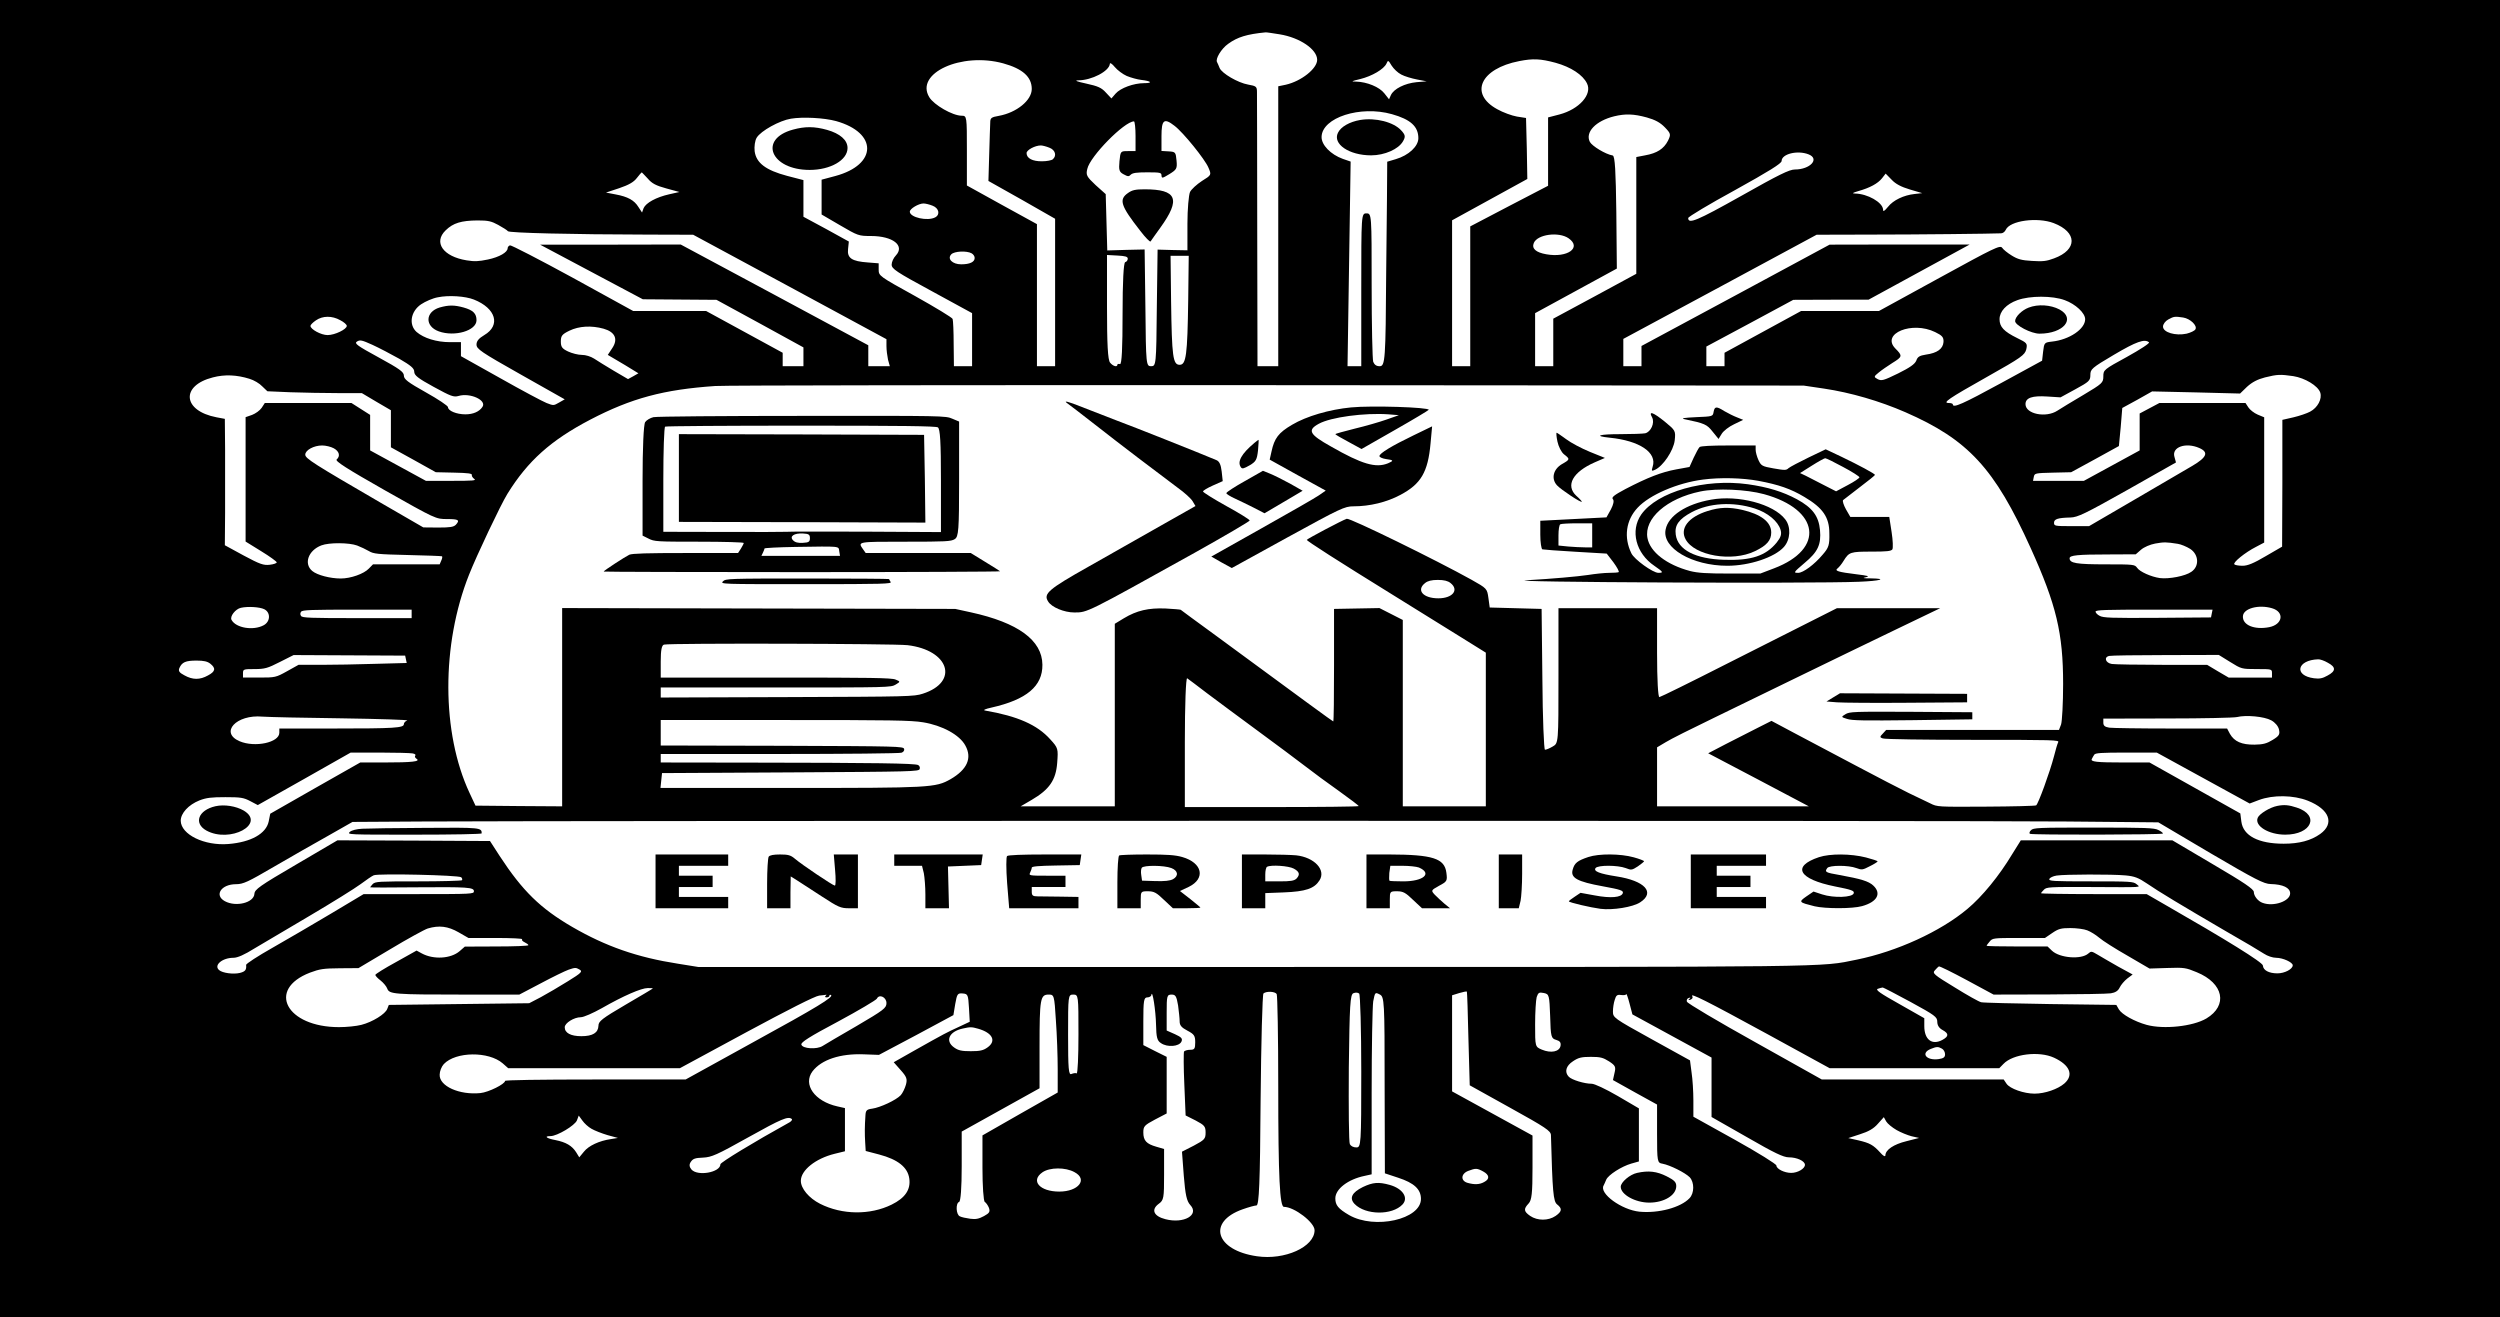 <?xml version="1.0" encoding="UTF-8" standalone="no"?>
<!-- Created with Inkscape (http://www.inkscape.org/) -->

<svg
   width="105.989mm"
   height="55.844mm"
   viewBox="0 0 105.989 55.844"
   version="1.1"
   id="svg1"
   xml:space="preserve"
   inkscape:export-filename="hero.svg"
   inkscape:export-xdpi="96"
   inkscape:export-ydpi="96"
   xmlns:inkscape="http://www.inkscape.org/namespaces/inkscape"
   xmlns:sodipodi="http://sodipodi.sourceforge.net/DTD/sodipodi-0.dtd"
   xmlns="http://www.w3.org/2000/svg"
   xmlns:svg="http://www.w3.org/2000/svg"><rect x="0" y="0" width="105.989" height="55.844" fill="#808080" stroke="none"/><sodipodi:namedview
     id="namedview1"
     pagecolor="#ffffff"
     bordercolor="#000000"
     borderopacity="0.25"
     inkscape:showpageshadow="2"
     inkscape:pageopacity="0.0"
     inkscape:pagecheckerboard="0"
     inkscape:deskcolor="#d1d1d1"
     inkscape:document-units="mm" /><defs
     id="defs1" /><rect
     style="opacity:1;fill:#ffffff;fill-opacity:1;stroke:#fefffd;stroke-width:0.129;stroke-linecap:square;stroke-miterlimit:0;stroke-dashoffset:1.587;paint-order:stroke fill markers"
     id="rect1"
     width="105.86"
     height="55.716"
     x="0.064"
     y="0.064"
     inkscape:export-filename="hero.svg"
     inkscape:export-xdpi="96"
     inkscape:export-ydpi="96" /><g
     transform="matrix(0.011,0,0,-0.006,-3.008,58.006)"
     fill="#000000"
     stroke="none"
     id="g38"
     inkscape:export-filename="hero.svg"
     inkscape:export-xdpi="96"
     inkscape:export-ydpi="96"><path
       d="M 0,5120 V 0 h 5120 5120 v 5120 5120 H 5120 0 Z m 5206,4305 c 77,-23 144,-106 144,-180 0,-62 -61,-151 -121,-176 l -29,-11 v -989 -989 h -40 -40 l -1,948 c 0,521 -1,966 -1,989 0,39 -3,43 -34,53 -40,13 -101,79 -110,117 -3,16 -8,34 -10,42 -7,22 16,94 43,129 36,48 72,68 144,81 3,1 28,-6 55,-14 z M 4140,9220 c 75,-38 110,-96 110,-181 0,-80 -58,-167 -127,-190 -29,-9 -33,-15 -33,-47 -1,-20 -2,-122 -4,-225 l -3,-188 129,-133 128,-134 v -521 -521 h -35 -35 v 502 502 l -135,136 -135,137 v 246 c 0,241 0,247 -20,247 -35,0 -107,76 -125,131 -56,169 124,320 285,239 z m 2129,4 c 59,-30 105,-85 121,-146 21,-77 -30,-182 -106,-219 l -44,-21 v -241 -242 l -150,-143 -150,-144 v -494 -494 h -35 -35 v 515 516 l 145,146 145,146 -2,215 -3,216 -35,10 c -19,6 -54,29 -76,52 -109,109 -65,287 85,340 53,19 81,17 140,-12 z m -595,-83 c 13,-13 41,-28 61,-35 l 37,-13 -39,-6 c -45,-8 -88,-47 -99,-92 l -7,-29 -18,42 c -19,45 -67,81 -109,83 -21,0 -19,3 16,18 46,21 91,70 101,109 6,26 7,26 20,-14 8,-23 24,-51 37,-63 z m -1058,-10 c 16,-12 41,-25 56,-28 39,-8 46,-23 11,-23 -40,0 -91,-34 -110,-74 l -16,-34 -21,41 c -17,35 -31,46 -76,64 -37,15 -47,22 -31,23 52,0 120,65 122,117 0,10 9,0 19,-23 10,-22 31,-51 46,-63 z m 1022,-270 c 72,-37 102,-87 102,-170 0,-57 -37,-121 -87,-148 l -33,-18 -1,-265 c -1,-146 -2,-380 -3,-520 -2,-615 -4,-660 -25,-660 -13,0 -20,10 -25,31 -3,17 -6,260 -6,540 0,502 0,509 -20,509 -20,0 -20,-7 -20,-540 v -540 h -27 -26 l 6,723 6,723 -30,19 c -47,31 -83,99 -82,156 2,136 149,223 271,160 z m 982,-23 c 33,-17 52,-36 70,-70 23,-44 24,-50 12,-95 -16,-57 -42,-88 -88,-103 l -34,-12 v -412 -413 l -160,-159 -160,-158 v -168 -168 h -35 -35 v 187 188 l 158,158 157,157 -2,398 c -2,286 -5,398 -14,401 -28,9 -79,66 -88,96 -19,69 23,149 94,181 43,19 75,17 125,-8 z m -3124,-26 c 161,-83 159,-308 -3,-388 l -53,-26 v -123 -123 l 71,-76 c 69,-74 72,-76 119,-76 85,0 132,-68 96,-138 -9,-17 -16,-46 -16,-64 0,-30 17,-51 155,-188 l 155,-155 v -187 -188 h -35 -35 l -1,158 c 0,86 -2,165 -4,176 -2,10 -67,82 -144,161 -139,141 -141,143 -141,188 v 44 l -41,6 c -63,8 -81,31 -77,95 l 3,53 -87,88 -88,87 v 130 129 l -63,30 c -82,40 -119,91 -125,174 -2,32 1,76 8,96 16,48 88,121 132,134 46,14 128,6 174,-17 z m 1154,-107 v -105 h -29 c -29,0 -29,0 -33,-72 -3,-61 -1,-75 15,-91 18,-18 21,-18 29,-3 7,12 23,16 63,16 50,0 55,-2 55,-22 1,-22 3,-21 31,10 27,31 30,38 27,95 -3,59 -4,62 -30,65 l -28,3 v 105 c 0,116 10,130 50,73 34,-47 118,-238 131,-296 12,-51 12,-52 -25,-94 -20,-24 -41,-59 -46,-78 -5,-20 -10,-121 -10,-224 v -188 l -57,2 -58,3 -3,-412 c -2,-403 -3,-412 -22,-412 -19,0 -20,9 -22,413 l -3,412 -72,-3 -72,-4 -3,199 -3,199 -39,64 c -34,59 -38,70 -32,114 10,88 143,336 180,336 3,0 6,-47 6,-105 z m -332,-81 c 23,-16 29,-57 13,-82 -4,-7 -23,-14 -41,-14 -37,-1 -60,21 -60,58 0,22 33,54 55,54 6,0 21,-7 33,-16 z m 2926,-47 c 44,-32 6,-107 -53,-107 -21,0 -62,-37 -207,-187 -171,-176 -204,-201 -204,-156 0,9 81,98 180,197 131,133 180,189 180,206 0,50 61,78 104,47 z M 2770,8406 c 16,-35 32,-50 72,-70 l 50,-25 -39,-16 c -51,-21 -90,-61 -99,-98 l -6,-31 -14,39 c -16,48 -41,73 -88,89 l -37,13 51,31 c 37,23 56,43 68,72 9,22 18,40 19,40 0,0 11,-20 23,-44 z m 4864,-77 48,-26 -29,-6 c -42,-8 -83,-44 -103,-91 -15,-33 -19,-36 -19,-18 -2,50 -60,111 -108,112 -13,1 -10,5 12,17 45,23 76,54 92,91 l 14,33 23,-43 c 15,-30 37,-51 70,-69 z M 3868,8214 c 24,-17 30,-62 10,-82 -29,-29 -98,-1 -98,40 0,21 34,58 53,58 7,0 23,-7 35,-16 z m 4321,-123 c 91,-64 92,-188 1,-249 -29,-20 -43,-23 -85,-18 -40,4 -55,12 -78,38 -16,18 -33,43 -37,55 -8,20 -30,0 -242,-213 l -233,-234 h -150 -150 l -148,-148 -147,-147 v -48 -47 h -35 -35 v 70 69 l 168,165 167,165 145,1 h 145 l 195,195 195,195 h -270 l -270,-1 -362,-358 -363,-358 v -71 -72 h -35 -35 v 96 97 l 373,368 372,368 205,1 c 181,0 474,6 506,9 7,0 15,12 18,25 16,65 122,91 185,47 z m -5995,-13 c 18,-18 35,-38 37,-44 4,-12 246,-23 539,-24 l 175,-1 373,-369 372,-369 v -49 c 0,-27 3,-70 6,-96 l 7,-46 h -42 -41 v 74 74 l -361,356 -362,356 -271,-1 h -271 l 198,-193 198,-193 142,-2 142,-2 168,-168 167,-168 v -67 -66 h -40 -40 v 47 48 l -147,147 -148,148 h -140 -141 l -233,235 c -129,129 -238,232 -242,229 -5,-3 -9,-12 -9,-20 0,-29 -32,-63 -76,-80 -37,-14 -51,-15 -82,-6 -91,27 -129,127 -81,212 29,52 60,69 123,70 41,0 53,-5 80,-32 z m 4125,-94 c 52,-66 -4,-140 -86,-113 -40,13 -57,40 -48,80 14,61 96,81 134,33 z M 4018,7878 c 7,-7 12,-21 12,-33 0,-29 -19,-45 -52,-45 -34,0 -55,39 -38,71 12,22 59,26 78,7 z m 602,-38 c 0,-11 -4,-22 -10,-25 -6,-4 -10,-137 -10,-366 0,-238 -3,-358 -10,-354 -5,3 -10,1 -10,-4 0,-20 -17,-11 -28,14 -9,18 -12,136 -12,393 v 368 l 40,-4 c 31,-3 40,-8 40,-22 z m 233,-292 c -3,-391 -8,-458 -33,-458 -26,0 -30,57 -33,448 l -2,322 h 35 35 z m -2753,3 c 85,-62 104,-182 40,-251 -21,-23 -30,-42 -30,-67 0,-31 16,-52 170,-211 l 170,-176 -22,-23 c -21,-22 -21,-22 -48,-3 -14,10 -95,89 -178,175 l -152,156 v 49 50 h -42 c -52,0 -101,28 -129,72 -31,51 -23,145 17,195 17,21 46,44 65,50 42,16 106,8 139,-16 z m 6131,-4 c 42,-28 79,-91 79,-135 0,-69 -61,-145 -128,-158 -29,-6 -30,-8 -34,-70 l -4,-65 -159,-159 c -146,-146 -185,-178 -185,-150 0,6 -7,10 -15,10 -27,0 -3,30 148,186 132,136 144,153 150,193 5,42 3,46 -35,80 -51,46 -68,79 -68,133 0,55 26,107 69,135 48,32 135,32 182,0 z M 1585,7405 c 14,-13 25,-31 25,-40 0,-24 -46,-65 -74,-65 -25,0 -66,41 -66,65 0,7 9,24 21,39 26,33 62,34 94,1 z m 7103,19 c 27,-8 55,-57 47,-83 -3,-11 -19,-24 -34,-31 -43,-17 -91,9 -91,50 0,17 9,39 20,50 22,22 25,23 58,14 z m -6088,-79 c 44,-23 56,-73 34,-135 l -18,-50 35,-38 c 19,-20 45,-49 59,-65 l 24,-27 -20,-21 -20,-20 -55,59 c -30,33 -64,71 -76,86 -13,15 -32,26 -47,26 -14,0 -38,11 -53,24 -23,20 -28,32 -28,71 0,40 5,51 33,76 37,33 85,38 132,14 z m 5132,-24 c 27,-24 33,-36 32,-70 -2,-48 -24,-78 -68,-89 -24,-7 -32,-15 -37,-43 -6,-25 -25,-49 -70,-90 -57,-51 -64,-54 -79,-40 -15,15 -15,18 4,46 11,17 35,47 53,68 39,44 40,50 11,103 -55,105 65,195 154,115 z M 1813,7132 c 44,-47 57,-67 57,-91 0,-25 14,-46 75,-107 67,-67 77,-74 96,-64 44,24 109,-30 92,-77 -12,-34 -36,-53 -66,-53 -34,0 -67,25 -67,51 0,9 -38,56 -85,104 -70,72 -85,93 -85,119 0,25 -16,47 -97,128 -83,83 -95,99 -84,112 12,14 19,11 60,-23 25,-21 72,-66 104,-99 z m 6743,117 c 4,-6 -33,-50 -85,-103 -89,-89 -91,-92 -91,-138 0,-45 -4,-51 -77,-131 -43,-47 -88,-96 -100,-111 -44,-53 -123,-24 -123,46 0,45 26,61 84,54 l 51,-6 57,57 c 53,53 58,61 58,101 0,41 5,50 91,143 86,93 118,114 135,88 z M 1235,6991 c 17,-9 39,-33 49,-53 l 20,-35 89,-7 c 50,-3 132,-6 182,-6 h 93 l 56,-61 56,-60 v -131 -131 l 87,-88 86,-88 71,-3 c 53,-2 70,-6 68,-17 -1,-7 3,-19 9,-27 10,-12 -4,-14 -87,-14 h -99 l -107,107 -108,108 v 126 125 l -36,42 -36,42 h -167 -167 l -12,-34 c -7,-19 -24,-41 -37,-50 l -25,-16 v -440 -439 l 60,-68 c 33,-37 60,-73 60,-79 0,-6 -12,-14 -27,-17 -24,-5 -38,4 -101,66 l -72,72 1,230 c 0,126 0,327 0,447 l -1,216 -32,11 c -131,46 -139,224 -14,282 46,22 92,18 141,-10 z m 7877,19 c 45,-13 95,-68 104,-116 8,-45 -10,-107 -39,-135 -12,-12 -41,-30 -64,-40 l -43,-18 v -448 l -1,-448 -63,-67 c -46,-50 -70,-68 -89,-68 -14,0 -29,4 -32,10 -7,12 41,84 84,124 l 31,30 v 442 443 l -25,19 c -14,11 -30,34 -36,51 l -11,31 h -166 -166 l -38,-37 -38,-37 v -130 -131 l -107,-107 -108,-108 h -98 -98 l 3,28 c 3,26 5,27 74,30 l 70,3 92,92 92,93 7,134 6,135 58,58 57,59 170,-7 169,-8 27,48 c 20,33 40,52 69,66 49,22 59,22 109,9 z m -1809,-88 c 103,-28 215,-88 314,-167 242,-194 344,-396 483,-960 99,-401 125,-602 125,-960 0,-137 -4,-267 -8,-287 l -8,-38 h -333 -333 l -13,-26 c -12,-22 -12,-27 0,-34 9,-6 163,-10 348,-10 313,0 333,-1 328,-17 -3,-10 -10,-54 -16,-98 -16,-113 -61,-339 -69,-348 -4,-4 -91,-8 -194,-9 -186,-2 -187,-2 -214,23 -16,14 -53,47 -83,73 -30,27 -123,115 -205,195 -83,80 -189,184 -237,230 l -87,85 -53,-49 c -29,-27 -84,-78 -122,-114 l -69,-66 194,-187 194,-188 h -292 -293 v 208 209 l 33,36 c 17,20 102,98 188,174 85,76 236,210 334,298 99,88 259,231 358,318 l 178,157 h -199 -199 l -94,-87 c -53,-49 -204,-189 -338,-313 -133,-124 -246,-226 -252,-228 -5,-2 -9,119 -9,312 v 316 h -190 -190 v -477 c 0,-476 0,-477 -22,-500 -12,-13 -25,-23 -30,-23 -4,0 -9,224 -10,498 l -3,497 -100,5 -100,5 -5,67 c -5,67 -6,68 -65,129 -135,138 -469,438 -481,431 -17,-10 -154,-143 -154,-149 0,-8 120,-149 330,-387 96,-110 217,-247 268,-305 l 92,-105 v -543 -543 h -160 -160 v 659 658 l -45,42 -45,42 -88,-3 -87,-3 v -398 c 0,-218 -1,-397 -3,-397 -2,0 -111,146 -455,610 -72,96 -132,177 -133,179 -2,2 -28,6 -58,9 -66,5 -111,-14 -161,-69 l -35,-39 v -645 -645 h -181 -182 l 43,46 c 68,73 93,140 98,261 4,100 4,105 -27,167 -50,102 -125,163 -251,203 -9,3 0,11 25,21 135,56 197,151 196,303 -1,173 -94,297 -276,370 l -60,24 -757,3 -758,3 v -701 -700 l -167,2 -167,3 -23,90 c -108,424 -109,1047 -2,1541 29,135 122,495 148,572 79,234 168,379 319,524 159,152 283,213 482,238 36,5 994,7 2130,6 l 2065,-3 z M 1560,6500 c 21,-21 26,-55 11,-79 -7,-11 39,-65 186,-218 196,-203 196,-203 240,-203 44,0 50,-7 33,-41 -9,-15 -21,-19 -68,-19 l -57,1 -165,175 c -258,275 -290,312 -290,339 0,32 33,65 65,65 14,0 34,-9 45,-20 z m 7190,2 c 37,-30 29,-65 -26,-125 -27,-29 -128,-137 -224,-240 l -175,-187 h -67 c -65,0 -68,1 -68,24 0,26 15,35 63,37 28,1 57,27 220,195 l 187,194 -6,40 c -11,69 44,104 96,62 z m -83,-677 c 12,-3 34,-20 48,-36 33,-40 36,-123 4,-162 -23,-30 -86,-52 -121,-44 -34,9 -78,45 -88,73 -9,23 -13,24 -120,24 -114,0 -140,8 -140,43 0,21 31,27 150,27 l 105,1 20,32 c 12,19 35,37 55,44 34,11 42,11 87,-2 z m -7017,-12 c 14,-10 34,-27 45,-39 18,-20 33,-23 149,-28 71,-3 131,-7 133,-9 2,-3 1,-16 -3,-31 l -6,-26 h -129 -128 l -16,-30 c -19,-37 -70,-70 -108,-70 -41,0 -91,24 -110,53 -34,52 -15,146 35,181 30,21 107,20 138,-1 z m 4214,-265 c 34,-49 8,-108 -47,-108 -59,0 -86,58 -51,108 10,15 25,22 49,22 24,0 39,-7 49,-22 z M 1292,5363 c 25,-23 24,-87 -2,-113 -40,-40 -107,-20 -124,37 -8,24 15,78 36,86 27,11 72,6 90,-10 z m 7738,7 c 49,-26 42,-115 -11,-134 -57,-20 -103,15 -101,77 1,55 60,85 112,57 z m -7170,-40 v -30 h -210 c -178,0 -212,2 -216,15 -4,8 -4,22 0,30 4,13 38,15 216,15 h 210 z m 6938,3 -3,-28 -207,-3 c -178,-2 -208,0 -222,14 -9,8 -16,22 -16,30 0,12 37,14 226,14 h 225 z M 3771,5109 c 161,-35 200,-260 59,-343 -34,-20 -52,-21 -522,-24 l -488,-3 v 36 35 h 443 c 438,0 444,0 463,21 18,20 18,21 -1,35 -15,12 -96,14 -462,14 h -443 v 114 c 0,82 4,116 13,119 26,11 886,7 938,-4 z m -1933,-100 3,-26 -122,-6 c -67,-4 -161,-7 -208,-7 h -87 l -44,-45 c -43,-44 -46,-45 -107,-45 h -63 v 30 c 0,29 2,30 44,30 40,0 51,6 98,50 l 53,49 215,-2 215,-2 z m 7031,-19 c 43,-49 44,-50 102,-50 59,0 59,0 59,-30 v -30 h -84 -83 l -42,45 -41,45 h -173 c -94,0 -182,3 -194,6 -25,7 -32,49 -10,57 6,3 104,6 217,6 l 205,1 z m 376,-5 c 32,-31 32,-59 -1,-91 -19,-20 -31,-24 -52,-19 -79,19 -66,129 16,134 7,1 24,-10 37,-24 z m -8161,-7 c 22,-32 20,-55 -9,-83 -31,-32 -59,-32 -91,1 -20,19 -24,31 -19,52 10,41 24,52 66,52 28,0 42,-6 53,-22 z m 3841,-208 c 38,-52 125,-171 195,-265 69,-93 152,-206 183,-250 31,-44 90,-124 132,-178 41,-54 75,-101 75,-105 0,-4 -151,-7 -335,-7 h -335 v 460 c 0,262 4,455 9,450 5,-6 39,-53 76,-105 z M 1590,4592 c 146,-4 259,-11 253,-15 -7,-5 -13,-16 -13,-26 0,-27 -35,-31 -271,-31 h -209 v -30 c 0,-69 -94,-106 -153,-60 -78,61 -13,191 88,174 22,-3 159,-9 305,-12 z m 7437,-14 c 15,-15 27,-41 30,-65 4,-34 1,-45 -24,-73 -23,-26 -37,-33 -70,-34 -50,-1 -78,22 -95,76 l -11,38 h -216 c -119,0 -226,3 -238,6 -17,5 -23,14 -23,35 v 29 l 248,1 c 136,0 256,5 267,10 35,16 105,4 132,-23 z m -5196,-14 c 74,-22 141,-89 163,-164 27,-89 7,-170 -57,-238 -58,-60 -75,-62 -624,-62 h -494 l 3,53 3,52 495,5 c 472,5 495,6 498,24 2,10 0,22 -6,28 -12,12 -169,16 -629,17 l -363,1 v 30 30 h 458 c 251,0 463,4 470,9 8,5 12,17 10,27 -3,18 -22,19 -471,22 l -467,2 v 90 90 h 478 c 411,0 486,-2 533,-16 z M 1864,4344 c 9,-3 13,-10 10,-15 -3,-6 -1,-16 5,-23 16,-19 -15,-26 -126,-26 h -91 l -174,-181 -173,-181 -6,-55 c -10,-86 -68,-146 -155,-159 -93,-14 -183,67 -184,164 0,54 30,113 72,144 27,19 46,23 100,23 59,0 70,-3 96,-28 l 29,-28 179,185 179,186 h 112 c 61,0 118,-3 127,-6 z m 6901,-174 179,-180 36,25 c 54,37 133,35 188,-5 84,-61 104,-161 48,-235 -36,-47 -81,-69 -141,-69 -97,0 -156,56 -163,156 l -4,58 -175,180 -175,180 h -98 c -108,0 -131,5 -124,26 2,8 6,21 9,29 4,12 26,15 123,15 h 118 z m -527,-307 354,-6 201,-218 c 174,-187 206,-217 232,-218 47,-2 75,-26 75,-66 0,-55 -64,-96 -106,-67 -18,11 -34,49 -34,77 0,20 -38,67 -157,195 l -157,170 h -292 -292 l -33,-97 c -50,-153 -116,-301 -173,-388 -104,-160 -273,-301 -426,-358 -146,-54 -39,-52 -2335,-52 H 2965 l -78,23 c -158,45 -279,123 -408,260 -123,131 -192,255 -280,502 l -37,105 -294,3 -294,2 -159,-171 c -141,-151 -160,-176 -161,-207 -2,-63 -71,-95 -114,-52 -42,42 -14,120 43,120 28,0 46,16 146,123 63,67 157,166 209,219 l 94,98 267,3 c 591,6 6010,7 6339,0 z M 2051,3469 c 4,-7 5,-17 3,-21 -3,-4 -79,-8 -169,-8 -152,0 -165,-1 -175,-19 -5,-11 -10,-21 -10,-23 0,-2 80,-2 177,0 200,3 223,0 223,-28 0,-19 -7,-20 -212,-20 h -213 l -125,-137 c -69,-75 -171,-185 -227,-243 -56,-58 -101,-112 -101,-120 2,-35 -3,-47 -24,-57 -25,-11 -67,-1 -80,20 -22,34 12,87 55,87 16,0 42,21 83,68 34,37 130,141 214,232 84,91 171,190 193,220 22,30 45,59 51,63 18,14 327,1 337,-14 z m 6415,13 c 34,-6 49,-16 82,-57 45,-57 133,-154 306,-339 67,-70 132,-141 145,-157 14,-17 34,-29 47,-29 26,0 64,-32 64,-53 0,-27 -31,-57 -59,-57 -33,0 -55,22 -56,55 0,22 -142,183 -379,432 l -69,73 h -204 c -112,0 -203,3 -203,6 0,3 5,14 11,25 10,19 20,20 177,19 214,-2 195,-4 180,20 -12,19 -24,20 -176,20 -149,0 -163,2 -160,17 2,9 14,20 28,24 32,9 213,10 266,1 z m -6425,-402 38,-40 h 106 c 59,0 104,-4 101,-9 -3,-5 1,-14 9,-21 8,-7 15,-16 15,-21 0,-5 -55,-9 -122,-9 l -123,-1 -20,-32 c -34,-54 -101,-61 -146,-16 l -20,20 -79,-81 c -44,-44 -80,-85 -80,-91 0,-6 9,-24 20,-39 11,-16 23,-42 26,-58 8,-39 25,-42 294,-42 h 215 l 82,79 c 45,44 94,88 108,97 24,15 28,16 41,2 14,-14 10,-23 -44,-84 -33,-38 -80,-88 -104,-112 l -45,-43 -271,-6 -270,-6 -6,-28 c -7,-36 -57,-93 -100,-113 -19,-9 -57,-16 -86,-16 -203,0 -280,266 -112,385 38,26 52,30 115,31 l 72,1 122,133 c 67,74 133,140 145,147 44,24 78,16 119,-27 z m 6277,14 c 13,-9 33,-32 46,-52 13,-21 62,-78 109,-127 l 85,-91 69,4 c 65,4 71,2 113,-30 104,-78 121,-235 37,-327 -52,-56 -164,-78 -230,-45 -47,24 -95,73 -107,109 l -10,32 -254,6 c -139,4 -259,9 -267,13 -8,3 -54,50 -102,105 -81,90 -87,100 -76,121 6,13 13,25 15,27 3,3 51,-41 108,-97 l 103,-102 214,1 c 118,1 225,4 238,8 17,5 28,17 34,41 5,19 18,47 29,63 l 21,29 -56,56 c -30,32 -66,69 -79,84 -23,25 -25,26 -36,8 -27,-44 -110,-32 -140,20 l -17,30 h -117 c -65,0 -118,2 -118,5 0,2 5,16 12,30 11,24 14,25 112,25 h 101 l 28,35 c 24,30 34,35 70,35 23,0 53,-7 65,-16 z M 2790,2684 c 0,-2 -47,-53 -105,-115 -92,-99 -105,-118 -105,-149 -1,-50 -22,-74 -66,-74 -41,0 -64,23 -64,63 0,30 36,71 62,71 11,0 47,29 81,64 83,87 152,142 177,142 11,0 20,-1 20,-2 z m 4847,-96 c 94,-94 103,-106 103,-140 0,-25 7,-45 20,-58 25,-25 25,-45 0,-70 -40,-40 -70,1 -70,97 v 56 l -96,100 c -74,76 -94,101 -83,108 8,5 16,9 19,9 2,0 51,-46 107,-102 z m -1704,-261 5,-328 156,-159 c 137,-139 156,-163 157,-192 6,-404 9,-470 24,-491 20,-29 19,-49 -6,-81 -28,-35 -70,-35 -98,0 -25,32 -26,49 -6,88 12,23 15,73 15,254 v 226 l -155,156 -155,156 v 340 339 l 28,16 c 15,8 28,13 29,10 1,-3 4,-154 6,-334 z m -739,317 c 3,-8 6,-302 6,-652 0,-649 6,-852 22,-852 40,0 118,-110 118,-165 0,-118 -115,-213 -222,-184 -160,42 -193,243 -55,332 23,15 47,27 53,27 10,0 14,158 16,743 2,408 7,748 11,755 11,17 44,15 51,-4 z m 326,-546 c 0,-520 -1,-538 -19,-538 -11,0 -21,9 -25,23 -4,12 -5,255 -4,540 3,443 5,519 18,527 9,6 17,5 22,-3 4,-7 8,-254 8,-549 z m 90,-98 1,-623 51,-31 c 62,-37 88,-82 88,-150 0,-144 -178,-218 -277,-114 -42,45 -53,70 -53,118 0,66 49,135 113,159 l 27,11 v 577 c 0,318 3,608 6,645 7,64 7,66 25,49 18,-16 19,-47 19,-641 z m 638,487 c 2,-146 4,-157 23,-167 15,-8 19,-19 17,-42 -4,-42 -37,-54 -72,-27 -26,20 -26,21 -26,177 0,86 3,174 6,194 6,32 9,36 28,29 20,-8 21,-15 24,-164 z m -2240,59 3,-98 -43,-37 c -46,-39 -52,-44 -172,-168 l -78,-81 27,-56 c 23,-47 26,-63 20,-103 -4,-26 -13,-60 -20,-74 -18,-35 -79,-87 -110,-95 -21,-5 -25,-12 -26,-48 -3,-78 -3,-131 -1,-191 l 2,-60 52,-25 c 72,-35 110,-90 116,-170 6,-78 -16,-137 -68,-184 -83,-75 -191,-73 -276,6 -43,40 -74,108 -74,162 0,75 57,158 130,191 l 40,18 v 152 153 l -29,12 c -88,36 -134,155 -96,248 35,83 107,126 197,120 l 59,-4 144,140 143,141 7,78 c 7,72 9,78 29,75 20,-3 21,-10 24,-102 z m 721,-119 c 1,-88 4,-113 19,-130 24,-31 70,-25 79,11 5,21 0,31 -25,52 l -32,26 v 127 c 0,117 1,127 19,127 15,0 19,-11 25,-77 3,-42 6,-92 6,-113 0,-27 7,-43 30,-65 26,-25 30,-36 30,-82 0,-46 -3,-53 -19,-53 -11,0 -21,-6 -24,-12 -2,-7 -2,-112 1,-232 l 5,-220 39,-36 c 34,-33 38,-42 38,-85 0,-44 -4,-52 -45,-92 l -46,-43 7,-171 c 6,-134 11,-178 25,-206 36,-70 -25,-134 -96,-100 -45,21 -56,67 -26,108 20,26 21,41 21,208 v 180 l -30,16 c -38,20 -50,43 -50,101 0,43 4,51 45,91 l 45,43 v 200 200 l -45,41 -45,42 v 168 c 0,144 2,169 15,169 8,0 16,8 16,18 4,42 17,-113 18,-211 z m 1989,-80 152,-152 v -210 -210 l 136,-142 c 106,-112 141,-143 162,-143 31,0 62,-26 62,-53 0,-27 -28,-57 -53,-57 -26,0 -57,28 -57,52 0,10 -69,89 -160,182 l -160,163 v 114 c 0,63 -3,152 -7,199 l -6,85 -149,151 c -146,148 -148,151 -148,195 0,24 3,61 7,82 5,31 9,38 24,34 11,-3 20,0 20,6 1,7 7,-23 13,-66 l 11,-77 z m -3263,283 c -3,-5 -1,-10 4,-10 6,0 11,5 11,12 0,6 3,8 6,5 13,-12 -52,-85 -305,-339 l -255,-258 h -348 c -217,0 -348,-4 -348,-10 0,-22 -63,-80 -95,-86 -81,-15 -159,49 -157,130 0,24 7,57 16,75 46,89 173,91 227,5 l 21,-34 h 331 331 l 256,254 c 159,157 265,256 281,259 13,2 25,5 27,6 2,0 0,-3 -3,-9 z m 888,-172 c 4,-99 7,-255 7,-345 v -165 l -145,-151 -145,-152 v -230 c 0,-127 4,-235 9,-240 5,-6 12,-24 16,-42 5,-27 2,-37 -19,-58 -20,-20 -32,-24 -53,-19 -16,4 -34,11 -40,17 -15,11 -17,93 -3,102 6,4 10,99 10,252 v 245 l 150,153 150,153 v 294 c 0,339 3,368 35,368 21,0 22,-3 28,-182 z m 87,-100 c 0,-155 -3,-278 -7,-275 -3,4 -12,2 -20,-4 -11,-10 -13,36 -13,275 0,279 0,286 20,286 20,0 20,-7 20,-282 z m 2655,3 240,-241 h 327 327 l 16,30 c 36,70 137,93 195,44 61,-52 77,-122 40,-182 -25,-40 -75,-72 -115,-72 -41,0 -95,35 -108,70 l -11,30 h -351 -350 l -258,265 c -142,145 -260,273 -262,285 -2,11 1,23 7,26 7,5 8,2 3,-6 -6,-9 -4,-11 4,-6 7,5 10,15 7,23 -12,30 53,-30 289,-266 z m -3395,219 c 0,-35 -10,-49 -115,-162 -64,-67 -122,-131 -131,-141 -22,-26 -78,-20 -82,10 -2,16 31,55 142,163 79,78 146,151 149,161 9,35 37,11 37,-31 z m 353,-181 c 56,-29 72,-87 36,-133 -16,-21 -29,-26 -64,-26 -35,0 -48,5 -64,26 -36,46 -20,113 33,134 29,12 34,12 59,-1 z m 3715,-141 c 7,-7 12,-25 12,-40 0,-21 -6,-29 -25,-34 -48,-12 -70,43 -30,72 23,17 28,17 43,2 z m -1283,-90 c 24,-29 27,-38 21,-82 l -6,-50 85,-87 85,-86 v -206 c 0,-199 1,-206 21,-212 29,-10 87,-63 105,-96 18,-36 18,-112 -1,-148 -34,-66 -120,-108 -193,-95 -69,13 -156,129 -138,185 2,8 7,26 10,41 8,34 59,94 97,114 l 29,15 v 187 188 l -81,87 c -48,51 -90,87 -101,87 -28,0 -76,27 -88,49 -18,34 -11,78 16,110 21,26 33,31 69,31 36,0 47,-5 70,-32 z M 2553,1692 c 12,-13 40,-33 62,-45 l 40,-20 -27,-8 c -45,-12 -86,-47 -104,-89 l -18,-40 -12,36 c -16,46 -39,71 -80,86 -35,12 -45,28 -19,28 26,0 94,75 102,111 l 7,34 14,-35 c 7,-19 23,-46 35,-58 z m 772,69 c 3,-5 -1,-15 -8,-23 -139,-141 -267,-284 -267,-297 0,-58 -89,-87 -112,-36 -8,18 -9,35 -2,53 8,22 16,28 47,30 33,3 52,18 174,143 129,132 154,151 168,130 z m 4258,-78 c 16,-17 43,-37 58,-44 l 29,-12 -49,-23 c -49,-22 -81,-61 -81,-101 -1,-11 -9,-2 -20,21 -27,54 -40,67 -84,86 l -39,16 45,27 c 33,19 53,40 69,74 l 23,47 9,-30 c 5,-16 23,-43 40,-61 z M 4415,1385 c 52,-51 15,-137 -59,-137 -75,0 -112,76 -65,136 28,36 89,37 124,1 z m 1575,5 c 24,-24 26,-53 4,-74 -18,-19 -38,-20 -65,-6 -27,15 -25,64 3,84 29,20 34,20 58,-4 z"
       id="path1" /><path
       d="m 5516,8820 c -41,-13 -75,-48 -86,-91 -21,-79 43,-159 128,-159 52,0 106,44 123,100 10,32 9,44 -7,76 -29,59 -99,92 -158,74 z"
       id="path2" /><path
       d="m 3330,8752 c -135,-67 -86,-285 64,-285 80,0 146,69 146,155 0,56 -29,102 -79,128 -49,25 -85,25 -131,2 z"
       id="path3" /><path
       d="m 4621,8304 c -36,-46 -29,-89 47,-267 20,-48 38,-82 40,-75 3,7 19,51 38,98 79,201 64,270 -61,270 -35,0 -48,-5 -64,-26 z"
       id="path4" /><path
       d="m 1968,7495 c -56,-31 -58,-133 -3,-169 61,-40 145,5 145,79 0,47 -13,71 -50,90 -36,18 -57,18 -92,0 z"
       id="path5" /><path
       d="m 8092,7494 c -26,-18 -52,-65 -52,-95 0,-30 62,-89 94,-89 93,0 141,107 77,171 -34,33 -83,39 -119,13 z"
       id="path6" /><path
       d="m 4387,6818 c 6,-7 53,-74 105,-148 98,-141 241,-340 320,-448 26,-34 52,-77 58,-96 l 11,-34 -133,-138 c -73,-76 -199,-207 -280,-291 -154,-159 -174,-191 -155,-245 13,-41 62,-78 101,-78 51,0 45,-5 464,422 116,119 212,222 212,228 0,6 -40,52 -90,102 -49,50 -90,97 -90,103 0,6 17,25 38,42 l 38,31 -4,68 c -3,48 -9,73 -21,81 -70,54 -321,237 -386,281 -44,31 -103,73 -132,94 -53,39 -73,48 -56,26 z"
       id="path7" /><path
       d="m 5481,6789 c -84,-15 -172,-62 -228,-123 -52,-56 -68,-95 -79,-189 l -7,-57 108,-110 108,-109 -26,-33 c -14,-18 -114,-123 -221,-233 l -194,-200 39,-41 40,-40 216,218 c 203,204 219,218 253,218 63,0 128,29 181,81 79,77 106,160 116,364 l 6,120 -71,-63 c -86,-76 -132,-128 -132,-147 0,-8 11,-17 25,-21 30,-7 31,-12 8,-30 -47,-35 -100,-7 -220,119 -83,85 -92,115 -47,160 46,47 177,79 269,67 l 40,-6 -48,-31 c -26,-17 -81,-46 -122,-64 -41,-19 -75,-36 -75,-39 0,-3 23,-28 51,-55 l 50,-50 129,135 c 71,74 129,138 130,142 1,18 -220,31 -299,17 z"
       id="path8" /><path
       d="m 6878,6758 c -3,-33 -3,-33 -68,-38 -46,-4 -59,-8 -45,-14 79,-30 87,-37 109,-88 l 23,-52 12,36 c 7,21 28,51 48,68 l 35,31 -23,17 c -13,9 -35,29 -49,44 -31,36 -38,35 -42,-4 z"
       id="path9" /><path
       d="m 6641,6718 c 11,-39 -5,-103 -27,-112 -9,-3 -51,-6 -95,-6 -83,0 -105,-13 -42,-25 116,-21 184,-106 166,-205 -5,-31 -4,-33 9,-22 31,26 71,135 76,207 4,69 3,71 -38,133 -46,68 -64,79 -49,30 z"
       id="path10" /><path
       d="m 2792,6720 c -12,-5 -27,-21 -32,-35 -6,-16 -10,-184 -10,-414 v -388 l 23,-21 c 22,-21 32,-22 195,-22 95,0 172,-4 172,-9 0,-4 -5,-22 -11,-40 l -11,-31 h -202 c -147,0 -206,-3 -217,-12 -16,-14 -99,-113 -99,-119 0,-2 344,-4 765,-4 421,0 764,3 763,6 -2,3 -28,34 -58,67 l -55,62 h -203 -202 l -10,26 c -21,55 -24,54 163,54 156,0 176,2 190,18 15,17 17,61 17,425 v 406 l -26,20 c -26,21 -35,21 -578,20 -306,0 -561,-4 -574,-9 z m 1096,-72 c 9,-9 12,-106 12,-376 v -364 l -292,3 c -161,1 -297,1 -303,-1 -5,-1 -115,-2 -242,-1 l -233,1 v 368 c 0,203 3,372 7,375 3,4 239,7 523,7 388,0 519,-3 528,-12 z m -493,-783 c 0,-25 -4,-31 -27,-33 -19,-2 -30,3 -38,18 -15,28 4,52 39,48 22,-2 26,-8 26,-33 z m 113,-92 3,-33 h -152 -151 l 6,23 c 3,12 6,25 6,29 0,4 53,9 118,11 178,5 167,7 170,-30 z"
       id="path11" /><path
       d="m 2890,6290 v -310 l 475,-2 475,-3 -2,310 -3,310 -472,3 -473,2 z"
       id="path12" /><path
       d="m 6276,6548 c 4,-35 15,-75 25,-90 24,-34 24,-37 -7,-69 -34,-36 -43,-103 -20,-150 16,-32 96,-129 96,-116 0,3 -9,22 -21,41 -43,73 -14,169 71,237 l 39,31 -58,43 c -32,24 -73,64 -91,89 -19,25 -35,46 -37,46 -2,0 -1,-28 3,-62 z"
       id="path13" /><path
       d="m 5108,6538 c -50,-77 -67,-133 -52,-172 5,-13 11,-10 34,14 24,26 28,39 32,105 2,41 3,75 2,75 -1,0 -8,-10 -16,-22 z"
       id="path14" /><path
       d="m 6824,6509 c -4,-7 -14,-41 -23,-76 l -16,-65 -51,-17 c -57,-19 -111,-58 -196,-139 -44,-43 -55,-59 -48,-72 5,-10 2,-37 -8,-72 l -17,-56 -127,-12 -128,-12 v -99 c 0,-54 4,-100 8,-103 4,-2 62,-10 128,-17 l 120,-13 26,-62 c 14,-35 23,-66 20,-69 -3,-3 -20,-5 -37,-5 -17,0 -54,-7 -81,-15 -40,-11 -138,-27 -234,-37 -138,-14 1102,-25 1278,-11 83,6 113,22 45,24 -29,0 -33,2 -18,8 16,7 8,11 -37,21 -71,16 -85,24 -72,42 5,7 16,31 23,53 21,62 26,65 108,65 58,0 75,3 80,16 3,9 2,64 -3,122 l -9,107 h -75 -75 l -17,54 c -9,30 -14,59 -11,65 4,6 33,47 65,92 32,44 58,83 58,86 0,8 -63,70 -129,128 l -61,53 -66,-58 c -36,-32 -71,-66 -77,-75 -9,-16 -14,-16 -58,-2 -44,14 -48,19 -58,58 -6,24 -11,57 -11,73 v 31 h -104 c -68,0 -107,-4 -112,-11 z m 553,-141 c 35,-34 63,-67 63,-73 0,-6 -20,-31 -45,-55 l -45,-44 -48,45 c -26,25 -57,54 -69,65 l -22,19 46,53 c 24,28 48,52 51,52 4,0 35,-28 69,-62 z m -326,-98 c 78,-27 124,-56 177,-114 71,-77 96,-143 96,-256 1,-83 -2,-102 -26,-152 -32,-70 -75,-128 -94,-128 -19,0 -19,2 24,69 52,79 65,131 60,233 -5,99 -29,158 -89,218 -55,54 -112,86 -189,106 -166,42 -349,-53 -411,-214 -43,-114 -21,-274 51,-363 34,-43 36,-49 15,-49 -21,0 -93,95 -104,138 -30,113 -21,234 24,322 46,91 154,176 252,199 67,16 151,12 214,-9 z m 21,-94 c 215,-108 236,-387 39,-524 l -53,-37 h -117 c -91,0 -124,4 -154,18 -90,44 -154,134 -164,233 -14,137 74,280 204,329 63,24 177,15 245,-19 z m -662,-291 v -85 h -27 c -16,0 -45,3 -65,6 l -38,7 v 72 c 0,39 3,75 7,78 3,4 33,7 65,7 h 58 z"
       id="path15" /><path
       d="m 6868,6137 c -96,-31 -165,-114 -175,-211 -15,-130 102,-256 238,-256 85,0 182,59 218,133 25,52 28,141 5,195 -45,108 -181,174 -286,139 z m 168,-62 c 50,-29 90,-90 100,-151 5,-31 1,-53 -15,-90 -42,-94 -98,-128 -201,-122 -112,6 -180,70 -188,178 -5,67 12,110 62,159 67,65 158,75 242,26 z"
       id="path16" /><path
       d="m 6855,6057 c -74,-42 -108,-123 -85,-200 34,-116 179,-162 267,-84 46,40 63,77 63,132 0,74 -39,129 -112,160 -51,21 -86,19 -133,-8 z"
       id="path17" /><path
       d="m 5071,6268 c -39,-40 -71,-78 -71,-85 0,-6 15,-23 33,-38 17,-15 51,-44 73,-65 l 41,-39 39,42 c 22,23 55,59 74,80 l 34,37 -49,51 c -28,28 -62,59 -77,70 l -27,20 z"
       id="path18" /><path
       d="m 3060,5560 c -11,-20 -8,-20 321,-20 298,0 331,2 325,16 -3,9 -6,18 -6,20 0,2 -142,4 -315,4 -304,0 -315,-1 -325,-20 z"
       id="path19" /><path
       d="m 7339,4740 -26,-29 41,-6 c 23,-3 145,-5 271,-3 l 230,3 v 30 30 l -245,2 -245,2 z"
       id="path20" /><path
       d="m 7386,4621 c -17,-19 -17,-20 6,-33 19,-12 66,-13 253,-9 l 230,6 v 25 25 l -236,3 c -222,2 -237,1 -253,-17 z"
       id="path21" /><path
       d="m 1104,3971 c -67,-28 -85,-121 -35,-172 91,-91 230,46 144,141 -30,32 -75,45 -109,31 z"
       id="path22" /><path
       d="m 9050,3973 c -28,-10 -69,-56 -75,-84 -13,-57 42,-119 106,-119 102,0 134,137 45,191 -31,19 -49,22 -76,12 z"
       id="path23" /><path
       d="m 1670,3812 c -22,-2 -41,-11 -48,-22 -12,-20 -8,-20 248,-20 151,0 260,4 260,9 0,41 -4,42 -219,39 -113,-1 -222,-4 -241,-6 z"
       id="path24" /><path
       d="m 8101,3801 c -6,-10 -7,-21 -4,-25 10,-9 513,-7 513,2 0,5 -8,16 -18,25 -16,15 -49,17 -250,17 -216,0 -232,-1 -241,-19 z"
       id="path25" /><path
       d="m 2800,3440 v -190 h 140 140 v 40 40 h -95 -95 v 35 35 h 65 65 v 40 40 h -65 -65 v 35 35 h 95 95 v 40 40 h -140 -140 z"
       id="path26" /><path
       d="m 3236,3614 c -3,-9 -6,-94 -6,-190 v -174 h 45 45 v 113 l 1,112 27,-31 c 15,-17 57,-68 95,-113 61,-73 71,-81 102,-81 h 35 v 190 190 h -46 -47 l 5,-110 c 3,-60 3,-110 -1,-110 -8,1 -128,149 -154,190 -16,25 -26,30 -57,30 -25,0 -40,-5 -44,-16 z"
       id="path27" /><path
       d="m 3720,3590 v -40 h 54 53 l 7,-52 c 3,-29 6,-97 6,-150 v -98 h 46 45 l -2,148 -2,147 64,5 64,5 3,38 3,37 h -170 -171 z"
       id="path28" /><path
       d="m 4155,3619 c -4,-5 -4,-91 0,-190 l 8,-179 h 133 134 v 40 40 l -67,2 c -38,1 -78,2 -90,2 -19,0 -23,6 -23,33 v 33 h 65 65 v 40 40 h -71 c -69,0 -71,1 -65,23 3,12 6,27 6,34 0,9 28,13 93,15 l 92,3 3,38 3,37 h -140 c -88,0 -142,-4 -146,-11 z"
       id="path29" /><path
       d="m 4587,3623 c -4,-3 -7,-89 -7,-190 v -183 h 45 45 v 60 c 0,59 1,60 28,60 23,0 33,-10 61,-60 l 35,-60 h 53 c 29,0 53,2 53,5 0,2 -18,29 -39,60 l -40,57 34,29 c 66,59 53,170 -25,211 -27,14 -57,18 -136,18 -55,0 -104,-3 -107,-7 z m 201,-89 c 26,-18 29,-56 6,-79 -12,-11 -31,-15 -68,-13 l -51,3 -3,39 c -2,21 -1,44 2,52 7,19 86,18 114,-2 z"
       id="path30" /><path
       d="m 5060,3440 v -190 h 45 45 v 54 53 l 71,5 c 85,6 118,27 138,85 26,74 -20,163 -90,177 -18,3 -71,6 -120,6 h -89 z m 200,90 c 22,-22 25,-42 10,-71 -9,-15 -22,-19 -65,-19 h -55 v 48 c 0,27 3,52 7,55 15,15 83,7 103,-13 z"
       id="path31" /><path
       d="m 5540,3440 v -190 h 45 45 v 60 c 0,59 1,60 28,60 23,0 33,-10 61,-60 l 35,-60 h 54 54 l -22,33 c -11,17 -28,46 -37,63 -15,30 -14,31 17,63 31,30 32,35 28,92 -7,102 -53,128 -220,129 h -88 z m 202,98 c 53,-42 18,-98 -60,-98 -27,0 -51,2 -53,4 -2,2 -2,27 -1,55 l 4,51 h 47 c 26,0 54,-6 63,-12 z"
       id="path32" /><path
       d="m 6050,3440 v -190 h 39 38 l 7,53 c 3,28 6,114 6,190 v 137 h -45 -45 z"
       id="path33" /><path
       d="m 6395,3612 c -42,-26 -53,-42 -60,-88 -10,-59 17,-86 116,-119 69,-23 80,-30 77,-48 -5,-31 -47,-38 -109,-16 l -54,18 -22,-27 c -13,-15 -23,-30 -23,-33 0,-8 84,-44 122,-53 47,-11 125,12 153,46 59,70 18,152 -91,183 -66,19 -90,36 -81,59 9,22 85,21 116,0 22,-16 24,-15 47,12 13,16 23,32 24,36 0,4 -18,17 -40,28 -51,26 -134,27 -175,2 z"
       id="path34" /><path
       d="m 6790,3440 v -190 h 145 145 v 40 40 h -95 -95 v 35 35 h 65 65 v 40 40 h -65 -65 v 35 35 h 95 95 v 40 40 h -145 -145 z"
       id="path35" /><path
       d="m 7284,3611 c -106,-65 -79,-155 62,-207 64,-23 75,-30 72,-48 -4,-30 -77,-35 -122,-8 l -33,20 -28,-35 c -30,-39 -29,-41 32,-69 42,-18 146,-18 183,1 59,30 76,90 43,146 -18,30 -46,46 -130,74 -54,17 -58,21 -47,49 8,21 82,21 112,0 21,-14 24,-14 52,13 17,15 30,31 30,34 0,4 -20,16 -45,28 -58,27 -138,28 -181,2 z"
       id="path36" /><path
       d="m 5526,1280 c -42,-38 -53,-78 -32,-119 42,-80 145,-82 185,-4 24,47 1,112 -49,138 -43,22 -65,19 -104,-15 z"
       id="path37" /><path
       d="m 6583,1380 c -28,-11 -63,-66 -63,-98 0,-55 56,-112 110,-112 57,0 104,52 104,117 0,28 -8,42 -37,69 -38,35 -70,42 -114,24 z"
       id="path38" /></g></svg>
